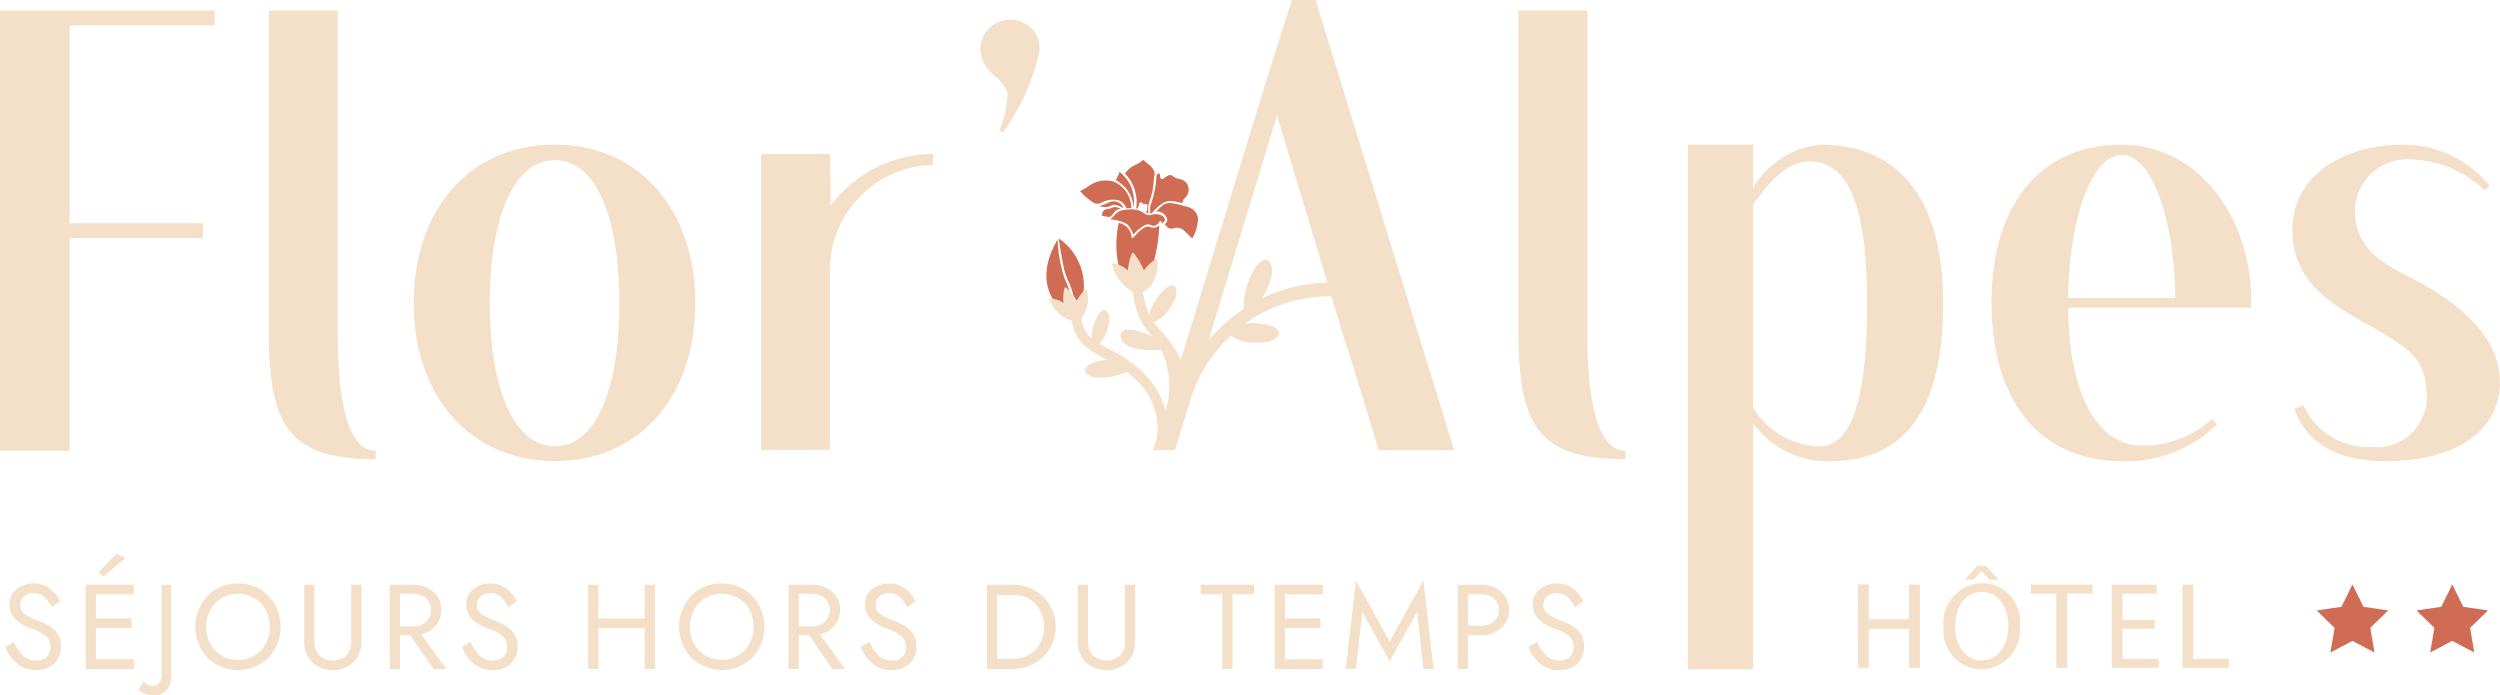<svg xmlns="http://www.w3.org/2000/svg" xmlns:xlink="http://www.w3.org/1999/xlink" width="113.333" height="31.527" viewBox="0 0 113.333 31.527"><defs><clipPath id="a"><rect width="113.333" height="31.527" fill="none"></rect></clipPath></defs><path d="M693.768,175.5l-.5-1.015-.5,1.015-1.121.163.811.791-.191,1.116,1-.527,1,.527-.191-1.116.811-.791Z" transform="translate(-586.623 -147.99)" fill="#d16c54"></path><path d="M723.565,175.5l-.5-1.015-.5,1.015-1.121.163.811.791-.191,1.116,1-.527,1,.527-.192-1.116.811-.791Z" transform="translate(-611.896 -147.99)" fill="#d16c54"></path><g clip-path="url(#a)"><path d="M313.581,75.214s-2.1-1.05-.693-3.527c.005-.009.023-.006.023,0a6.3,6.3,0,0,0,.323,1.757,3.31,3.31,0,0,1,.347,1.766" transform="translate(-264.965 -60.797)" fill="#d16c54"></path><path d="M316.767,74.929a2.6,2.6,0,0,0-.632-3.626c-.013-.01-.034,0-.032.01.073.463.149.926.246,1.384a3.656,3.656,0,0,0,.246.65,2.831,2.831,0,0,1,.187.628,2.557,2.557,0,0,1,.034.439c0,.174-.04.342-.049.513" transform="translate(-268.105 -60.472)" fill="#d16c54"></path><path d="M333.638,69.389l.086.113a.051.051,0,0,0,.082-.012l.127-.282a.049.049,0,0,1,.092.009l.112.388a.035.035,0,0,0,.059.015l.245-.246a1.244,1.244,0,0,0,.236-.322,7.389,7.389,0,0,0,.489-2.385.4.4,0,0,1-.191.106.538.538,0,0,1-.3-.052c-.216-.017-.563.354-.68.5a.05.05,0,0,1-.088-.028.7.7,0,0,0-.581-.632,4.63,4.63,0,0,0,.179,2.587,1.415,1.415,0,0,0,.131.24" transform="translate(-282.611 -56.455)" fill="#d16c54"></path><path d="M333.315,62.753a.363.363,0,0,1-.307-.083c-.047-.029-.106-.065-.183-.1a1.048,1.048,0,0,0-.521-.065,1.456,1.456,0,0,0-.335.045.7.7,0,0,0-.3.213c-.036.036-.073.072-.11.106-.013.012-.075.085-.091.084a1.7,1.7,0,0,1,.776.224,1.091,1.091,0,0,1,.265.469c.147-.156.5-.506.72-.466.1.019.169.094.28.053a.354.354,0,0,0,.151-.114c.021-.026.041-.082.078-.09a.067.067,0,0,1,.047.013c.022.021.02.044.01.1a.287.287,0,0,0,.131-.11c.041-.044.019-.158-.082-.234a.6.6,0,0,0-.532-.042" transform="translate(-281.14 -53.006)" fill="#d16c54"></path><path d="M345.584,61.585c.059.082.171.208.271.213a.587.587,0,0,0,.14-.019.464.464,0,0,1,.473.108c.163.148.3.283.364.353a1.775,1.775,0,0,0,.264-.91.61.61,0,0,0-.254-.426.927.927,0,0,0-.349-.127,3.9,3.9,0,0,0-.554-.132.576.576,0,0,0-.413.069,2.724,2.724,0,0,0-.321.308.467.467,0,0,1,.466.266.21.21,0,0,1-.088.3" transform="translate(-292.788 -51.43)" fill="#d16c54"></path><path d="M343.8,51.808c-.008-.008-.055-.007-.108.029a.328.328,0,0,0-.039.2,4.476,4.476,0,0,1-.233,1.123.7.7,0,0,0-.02.475.3.3,0,0,0,.075-.06,1.906,1.906,0,0,1,.311-.308.938.938,0,0,1,.34-.2,1.19,1.19,0,0,1,.5.036c.022,0,.2.029.206.056a.452.452,0,0,1,.152-.284.791.791,0,0,0,.07-.085.509.509,0,0,0-.047-.569.568.568,0,0,0-.331-.174.583.583,0,0,1-.268-.118c-.118-.107-.228-.04-.4.082l-.009.007a.123.123,0,0,1-.12.029c-.049-.023-.054-.082-.058-.14a.215.215,0,0,0-.02-.1" transform="translate(-291.233 -43.938)" fill="#d16c54"></path><path d="M322.464,54.384a2.573,2.573,0,0,0,.63.538.405.405,0,0,0,.321,0,1.091,1.091,0,0,1,.791-.12.618.618,0,0,1,.361.364l.221-.008a1.324,1.324,0,0,0-.812-1.208,1.355,1.355,0,0,0-1.085.179,2.667,2.667,0,0,1-.428.253" transform="translate(-273.5 -45.723)" fill="#d16c54"></path><path d="M333.458,51.834a1.455,1.455,0,0,1,.484,1.019,1.755,1.755,0,0,0-.015-.625,1.577,1.577,0,0,0-.483-.873l-.14-.141c.014.015-.044.15-.051.167s-.117.226-.113.228a1.528,1.528,0,0,1,.318.224" transform="translate(-282.555 -43.438)" fill="#d16c54"></path><path d="M329.221,60.267a.456.456,0,0,0-.165-.108.465.465,0,0,0-.37.008,2.341,2.341,0,0,1-.449.166.64.64,0,0,0,.536-.016c.168-.107.422.046.569.121-.018-.009-.034-.056-.045-.073a.527.527,0,0,0-.076-.1" transform="translate(-278.396 -50.996)" fill="#d16c54"></path><path d="M336.737,50.028a.392.392,0,0,0,.148.095.962.962,0,0,1,.063-.62,3.4,3.4,0,0,0,.173-1,.051.051,0,0,1,0-.011.434.434,0,0,0,.009-.308.811.811,0,0,0-.228-.277l-.266-.224a1.238,1.238,0,0,1-.4.252,1.159,1.159,0,0,0-.431.375c.013.01.027.022.044.037a1.871,1.871,0,0,1,.481,1.462.057.057,0,0,1,0,.014l-.018.059c.025,0,.055.008.088.015a.127.127,0,0,1,0-.024.092.092,0,0,1,.053-.1c-.012,0-.013-.07-.012-.076a.092.092,0,0,1,.093-.082c.066,0,.1.052.127.1a.1.1,0,0,1,.176.069.1.1,0,0,1-.036.067c.009-.008.021.056.021.058a.2.2,0,0,1-.02.09c-.01.021-.033.048-.056.028" transform="translate(-284.812 -40.439)" fill="#d16c54"></path><path d="M329.209,61.923a.84.84,0,0,0,.3-.075c.115-.064.366.055.366.055a.539.539,0,0,0-.2.067c-.1.06-.147.178-.234.256s-.149.048-.238.03c-.035-.007-.157-.014-.179-.046a.264.264,0,0,1,.18-.287" transform="translate(-279.062 -52.441)" fill="#d16c54"></path><path d="M324.3,0l-1.169,3.682-3.863,12.627a3.529,3.529,0,0,0-.361-.623h0a4.054,4.054,0,0,0-.53-.676c-.125-.137-.244-.268-.348-.407a1.146,1.146,0,0,0,.514-.341,1.626,1.626,0,0,0,.217-.276c.2-.311.39-.6.278-.914-.1-.293-.436-.036-.573.1a2.568,2.568,0,0,0-.532.785,2.525,2.525,0,0,0-.111.3,3.784,3.784,0,0,1-.268-1.028.692.692,0,0,0,.112-.058.771.771,0,0,0,.313-.327,1.69,1.69,0,0,0,.231-.983c-.005-.034,0-.108-.041-.119-.025-.006-.105.051-.124.064a1.789,1.789,0,0,0-.312.282c-.049.055-.1.11-.138.167a2.863,2.863,0,0,0-.352-.628c-.029-.041-.092-.16-.151-.162-.041,0-.042.034-.057.068a2.2,2.2,0,0,0-.11.35,2.119,2.119,0,0,0-.051.384,1.385,1.385,0,0,0-.627-.327c-.131-.027-.079.108-.055.189a1.441,1.441,0,0,0,.139.312,1.893,1.893,0,0,0,.765.794,3.706,3.706,0,0,0,.482,1.518,4.306,4.306,0,0,0,.415.51,3.643,3.643,0,0,0-.472-.2,2.615,2.615,0,0,0-.675-.12.288.288,0,0,0-.318.227c-.033.309.3.512.557.588a2.047,2.047,0,0,0,.464.092,5.5,5.5,0,0,0,.568.025c.076,0,.165-.01.256-.021a3.891,3.891,0,0,1,.36,1.978,2.931,2.931,0,0,1-.127.65l-.03.1a3.856,3.856,0,0,0-.887-1.56,5.514,5.514,0,0,0-1.636-1.173c-.172-.091-.329-.175-.472-.261a1.141,1.141,0,0,0,.221-.3,1.671,1.671,0,0,0,.137-.347c.084-.3.165-.581-.006-.814s-.376.081-.459.227a2.258,2.258,0,0,0-.249.8c-.008.057-.012.115-.015.173a1.386,1.386,0,0,1-.447-.958.653.653,0,0,0,.195-.292,1.449,1.449,0,0,0,.068-.863c-.009-.028-.015-.091-.05-.095s-.082.057-.1.07a1.53,1.53,0,0,0-.227.279c-.034.053-.065.106-.094.16a2.444,2.444,0,0,0-.379-.486c-.029-.031-.1-.123-.149-.117-.035,0-.031.034-.039.065a1.856,1.856,0,0,0-.047.31,1.822,1.822,0,0,0,.007.331,1.186,1.186,0,0,0-.573-.195c-.115-.006-.053.1-.022.167a1.231,1.231,0,0,0,.158.246,1.534,1.534,0,0,0,.812.586c.148,1,.811,1.351,1.513,1.722l.1.055a1.9,1.9,0,0,0-.421.064,1.054,1.054,0,0,0-.506.241.242.242,0,0,0-.021.338.785.785,0,0,0,.4.143,2.369,2.369,0,0,0,.992-.084,2.537,2.537,0,0,0,.432-.162,3.9,3.9,0,0,1,.534.483,2.986,2.986,0,0,1,.857,2.393,1.643,1.643,0,0,1-.06.253l-.131.428h.993l.7-2.285a6.3,6.3,0,0,1,.989-1.967,7.515,7.515,0,0,1,.847-.947,1.413,1.413,0,0,0,.635.276,1.864,1.864,0,0,0,.395.044c.434,0,.842.023,1.092-.288.23-.284-.234-.458-.451-.514a2.938,2.938,0,0,0-1.024-.056,6.536,6.536,0,0,1,3.905-1.242l.6,1.982.263.789,1.286,4.208h3.419L325.381,0Zm-1.351,13.522.063-.095a3,3,0,0,0,.351-.862.843.843,0,0,0-.062-.678c-.2-.326-.532.066-.664.259a3.146,3.146,0,0,0-.443,1.075,3.625,3.625,0,0,0-.072.522,1.9,1.9,0,0,0-.007.257,7.75,7.75,0,0,0-1.59,1.431l2.5-8.21.6-1.991,2.288,7.583a7.192,7.192,0,0,0-2.967.708" transform="translate(-265.738 0.001)" fill="#f4e0c8"></path><path d="M9.2,12.792H3.156V3.822H9.73V3.15H0V23.106H3.156V13.464H9.2Z" transform="translate(0 -2.671)" fill="#f4e0c8"></path><path d="M83.366,17.817V3.149H80.24V17.817c0,4.383,1.11,5.668,4.85,5.668v-.38c-1.169,0-1.724-1.928-1.724-5.289" transform="translate(-68.056 -2.671)" fill="#f4e0c8"></path><path d="M136.3,50.363c0-4.266-2.571-7.188-6.37-7.188-3.828,0-6.4,2.893-6.4,7.188,0,4.266,2.6,7.159,6.4,7.159s6.37-2.893,6.37-7.159m-6.37,6.487c-1.841,0-2.951-2.571-2.951-6.487s1.11-6.486,2.951-6.486,2.922,2.542,2.922,6.486-1.081,6.487-2.922,6.487" transform="translate(-104.775 -36.619)" fill="#f4e0c8"></path><path d="M293.922,9.314a4.611,4.611,0,0,1-.367,1.567l.155.116A9.834,9.834,0,0,0,295.373,7.3a1.28,1.28,0,0,0-.754-1.3,1.369,1.369,0,0,0-1.8.638,1.4,1.4,0,0,0,.271,1.547c.193.232.832.619.832,1.122" transform="translate(-248.249 -4.982)" fill="#f4e0c8"></path><path d="M509.951,43.175a4,4,0,0,0-3.068,1.958V43.175h-2.951V66.957h2.951V55.8a4.123,4.123,0,0,0,3.477,1.724c3.448,0,5.143-2.367,5.143-7.159,0-4.675-1.958-7.188-5.552-7.188m-.088,13.675a3.654,3.654,0,0,1-2.98-1.753v-9.2c.964-1.373,1.724-1.958,2.571-1.958,1.782,0,2.6,2.1,2.6,6.428,0,4.266-.672,6.487-2.191,6.487" transform="translate(-427.413 -36.619)" fill="#f4e0c8"></path><path d="M600.462,43.175c-3.652,0-5.9,2.688-5.9,7.159,0,4.5,2.221,7.188,5.9,7.188a5.835,5.835,0,0,0,4.324-1.666l-.234-.234a4.693,4.693,0,0,1-3.126,1.2c-2.1,0-3.36-2.367-3.389-6.253h8.3v-.438c-.088-3.974-2.6-6.954-5.873-6.954m-2.425,6.954c.029-3.536,1.052-6.487,2.425-6.487s2.4,2.951,2.425,6.487Z" transform="translate(-504.28 -36.619)" fill="#f4e0c8"></path><path d="M693.817,53.957c0-1.607-1.081-3.126-3.682-4.558-1.227-.672-2.834-1.256-2.893-3.126a2.361,2.361,0,0,1,2.513-2.425,4.992,4.992,0,0,1,3.36,1.4l.234-.2a5.011,5.011,0,0,0-3.945-1.87c-2.513,0-5.084,1.286-5,4.032.088,2.425,2.133,3.389,3.828,4.354s2.191,1.519,2.25,2.776a2.274,2.274,0,0,1-2.513,2.542,3.211,3.211,0,0,1-3.068-1.9l-.409.175c.584,1.578,1.928,2.367,4.178,2.367,3.126,0,5.142-1.373,5.142-3.565" transform="translate(-580.484 -36.619)" fill="#f4e0c8"></path><path d="M557.033,176.1h-1.826v-1.58h-.487V178.3h.487v-1.77h1.826v1.77h.493v-3.776h-.493Z" transform="translate(-470.489 -148.024)" fill="#f4e0c8"></path><path d="M582.008,174.117a1.794,1.794,0,0,0-1.754,1.983,1.731,1.731,0,0,0,1.7,1.916,1.769,1.769,0,0,0,1.754-1.989,1.719,1.719,0,0,0-1.7-1.911m-.028,3.5c-.768,0-1.2-.723-1.2-1.53,0-.829.4-1.574,1.21-1.574s1.2.784,1.2,1.535c0,.857-.437,1.569-1.21,1.569" transform="translate(-492.146 -147.679)" fill="#f4e0c8"></path><path d="M587.319,169.129h.011l.359.387h.415l-.588-.639h-.375l-.577.639h.4Z" transform="translate(-497.497 -143.234)" fill="#f4e0c8"></path><path d="M606.342,174.938h1.148V178.3h.493v-3.362h1.154v-.415h-2.8Z" transform="translate(-514.273 -148.023)" fill="#f4e0c8"></path><path d="M630.961,176.529h1.468v-.4h-1.468v-1.193h1.552v-.409h-2.039V178.3H632.6v-.409h-1.636Z" transform="translate(-534.741 -148.023)" fill="#f4e0c8"></path><path d="M652.068,174.523h-.487V178.3h2.1v-.409h-1.613Z" transform="translate(-552.642 -148.023)" fill="#f4e0c8"></path><path d="M3.143,175.919a3.106,3.106,0,0,1-.66-.319.475.475,0,0,1-.224-.406.5.5,0,0,1,.169-.4.673.673,0,0,1,.458-.147.65.65,0,0,1,.464.169,1.735,1.735,0,0,1,.333.458l.376-.251a1.382,1.382,0,0,0-.442-.573,1.153,1.153,0,0,0-.737-.246,1.192,1.192,0,0,0-.791.265.857.857,0,0,0-.316.69q0,.731.96,1.075a3.144,3.144,0,0,1,.33.134,2.438,2.438,0,0,1,.276.161.632.632,0,0,1,.218.237.681.681,0,0,1,.071.314.606.606,0,0,1-.166.453.669.669,0,0,1-.488.164.829.829,0,0,1-.579-.218,1.825,1.825,0,0,1-.42-.633l-.393.235a1.767,1.767,0,0,0,.546.767,1.279,1.279,0,0,0,.818.287,1.175,1.175,0,0,0,.859-.3,1.062,1.062,0,0,0,.3-.794q0-.769-.966-1.124" transform="translate(-1.342 -147.754)" fill="#f4e0c8"></path><path d="M29.607,166.259l.982-.819-.409-.218-.818.873Z" transform="translate(-24.903 -140.134)" fill="#f4e0c8"></path><path d="M25.588,178.386h2.183v-.437H26.052V176.53h1.61v-.437h-1.61V175h1.719v-.437H25.588Z" transform="translate(-21.703 -148.059)" fill="#f4e0c8"></path><path d="M42.406,178.659a.523.523,0,0,1-.115.368.344.344,0,0,1-.256.123.464.464,0,0,1-.431-.2l-.24.36a.717.717,0,0,0,.256.183.879.879,0,0,0,.387.09.836.836,0,0,0,.614-.218.883.883,0,0,0,.221-.655v-4.147h-.437Z" transform="translate(-35.083 -148.059)" fill="#f4e0c8"></path><path d="M60.226,174.206a1.86,1.86,0,0,0-1.386.562,2.06,2.06,0,0,0,0,2.8,1.99,1.99,0,0,0,2.772,0,2.06,2.06,0,0,0,0-2.8,1.861,1.861,0,0,0-1.386-.562m1.037,3.04a1.476,1.476,0,0,1-2.074,0,1.617,1.617,0,0,1,0-2.15,1.475,1.475,0,0,1,2.074,0,1.617,1.617,0,0,1,0,2.15" transform="translate(-49.438 -147.754)" fill="#f4e0c8"></path><path d="M92.947,177.13a.908.908,0,0,1-.215.639.935.935,0,0,1-1.239,0,.907.907,0,0,1-.216-.639v-2.565h-.464v2.565a1.293,1.293,0,0,0,.357.944,1.395,1.395,0,0,0,1.883,0,1.294,1.294,0,0,0,.357-.944v-2.565h-.464Z" transform="translate(-77.024 -148.058)" fill="#f4e0c8"></path><path d="M118.45,176.424a1.062,1.062,0,0,0,.248-.712,1.039,1.039,0,0,0-.368-.832,1.385,1.385,0,0,0-.931-.314h-1.037v3.82h.464v-1.528h.464l1.064,1.528h.573l-1.141-1.572a1.208,1.208,0,0,0,.663-.39m-1.623.024v-1.473h.573a.9.9,0,0,1,.606.2.751.751,0,0,1,0,1.08.9.9,0,0,1-.606.2Z" transform="translate(-98.694 -148.059)" fill="#f4e0c8"></path><path d="M139.487,175.919a3.106,3.106,0,0,1-.66-.319.475.475,0,0,1-.224-.406.5.5,0,0,1,.169-.4.673.673,0,0,1,.458-.147.65.65,0,0,1,.464.169,1.735,1.735,0,0,1,.333.458l.376-.251a1.382,1.382,0,0,0-.442-.573,1.153,1.153,0,0,0-.737-.246,1.191,1.191,0,0,0-.791.265.857.857,0,0,0-.316.69q0,.731.96,1.075a3.144,3.144,0,0,1,.33.134,2.438,2.438,0,0,1,.276.161.632.632,0,0,1,.218.237.681.681,0,0,1,.071.314.606.606,0,0,1-.166.453.669.669,0,0,1-.488.164.829.829,0,0,1-.579-.218,1.825,1.825,0,0,1-.42-.633l-.393.235a1.767,1.767,0,0,0,.546.767,1.279,1.279,0,0,0,.818.287,1.175,1.175,0,0,0,.859-.3,1.062,1.062,0,0,0,.3-.794q0-.769-.966-1.124" transform="translate(-116.983 -147.754)" fill="#f4e0c8"></path><path d="M178.152,176.093h-2.1v-1.528h-.464v3.82h.464V176.53h2.1v1.855h.464v-3.82h-.464Z" transform="translate(-148.925 -148.058)" fill="#f4e0c8"></path><path d="M204.656,174.206a1.86,1.86,0,0,0-1.386.562,2.06,2.06,0,0,0,0,2.8,1.99,1.99,0,0,0,2.772,0,2.06,2.06,0,0,0,0-2.8,1.86,1.86,0,0,0-1.386-.562m1.037,3.04a1.476,1.476,0,0,1-2.074,0,1.617,1.617,0,0,1,0-2.15,1.475,1.475,0,0,1,2.074,0,1.617,1.617,0,0,1,0,2.15" transform="translate(-171.937 -147.754)" fill="#f4e0c8"></path><path d="M237.508,176.424a1.062,1.062,0,0,0,.248-.712,1.039,1.039,0,0,0-.368-.832,1.385,1.385,0,0,0-.93-.314h-1.037v3.82h.464v-1.528h.464l1.064,1.528h.573l-1.14-1.572a1.208,1.208,0,0,0,.663-.39m-1.623.024v-1.473h.573a.9.9,0,0,1,.606.2.751.751,0,0,1,0,1.08.9.9,0,0,1-.606.2Z" transform="translate(-199.674 -148.059)" fill="#f4e0c8"></path><path d="M258.544,175.919a3.106,3.106,0,0,1-.66-.319.475.475,0,0,1-.224-.406.5.5,0,0,1,.169-.4.673.673,0,0,1,.458-.147.651.651,0,0,1,.464.169,1.739,1.739,0,0,1,.333.458l.377-.251a1.384,1.384,0,0,0-.442-.573,1.153,1.153,0,0,0-.737-.246,1.192,1.192,0,0,0-.791.265.857.857,0,0,0-.316.69q0,.731.96,1.075a3.138,3.138,0,0,1,.33.134,2.441,2.441,0,0,1,.276.161.63.63,0,0,1,.218.237.682.682,0,0,1,.071.314.607.607,0,0,1-.166.453.669.669,0,0,1-.488.164.829.829,0,0,1-.578-.218,1.82,1.82,0,0,1-.42-.633l-.393.235a1.768,1.768,0,0,0,.546.767,1.279,1.279,0,0,0,.819.287,1.175,1.175,0,0,0,.859-.3,1.062,1.062,0,0,0,.3-.794q0-.769-.966-1.124" transform="translate(-217.962 -147.754)" fill="#f4e0c8"></path><path d="M295.791,174.565h-1.146v3.82h1.146a1.911,1.911,0,1,0,0-3.82m1.048,2.963a1.427,1.427,0,0,1-1.048.393h-.682v-2.892h.682a1.427,1.427,0,0,1,1.048.393,1.591,1.591,0,0,1,0,2.106" transform="translate(-249.905 -148.058)" fill="#f4e0c8"></path><path d="M323.911,177.13a.908.908,0,0,1-.215.639.935.935,0,0,1-1.239,0,.907.907,0,0,1-.216-.639v-2.565h-.464v2.565a1.293,1.293,0,0,0,.357.944,1.394,1.394,0,0,0,1.883,0,1.293,1.293,0,0,0,.357-.944v-2.565h-.464Z" transform="translate(-272.917 -148.058)" fill="#f4e0c8"></path><path d="M358.467,175h.982v3.383h.464V175h.982v-.437h-2.428Z" transform="translate(-304.037 -148.059)" fill="#f4e0c8"></path><path d="M380.569,178.386h2.183v-.437h-1.719V176.53h1.61v-.437h-1.61V175h1.719v-.437h-2.183Z" transform="translate(-322.782 -148.059)" fill="#f4e0c8"></path><path d="M403.763,176.074l-1.528-2.767-.464,4.011h.464l.284-2.581,1.244,2.226,1.244-2.226.284,2.581h.464l-.464-4.011Z" transform="translate(-340.765 -146.992)" fill="#f4e0c8"></path><path d="M437.16,174.879a1.385,1.385,0,0,0-.93-.314h-1.037v3.82h.464v-1.528h.573a1.384,1.384,0,0,0,.93-.314,1.124,1.124,0,0,0,0-1.664m-.322,1.359a.939.939,0,0,1-.608.183h-.573V175h.573a.941.941,0,0,1,.608.183.726.726,0,0,1,0,1.053" transform="translate(-369.112 -148.058)" fill="#f4e0c8"></path><path d="M457.884,175.919a3.105,3.105,0,0,1-.66-.319.475.475,0,0,1-.224-.406.5.5,0,0,1,.169-.4.673.673,0,0,1,.458-.147.651.651,0,0,1,.464.169,1.739,1.739,0,0,1,.333.458l.377-.251a1.384,1.384,0,0,0-.442-.573,1.153,1.153,0,0,0-.737-.246,1.192,1.192,0,0,0-.791.265.857.857,0,0,0-.317.69q0,.731.96,1.075a3.143,3.143,0,0,1,.33.134,2.436,2.436,0,0,1,.276.161.629.629,0,0,1,.218.237.681.681,0,0,1,.071.314.607.607,0,0,1-.166.453.67.67,0,0,1-.488.164.829.829,0,0,1-.578-.218,1.821,1.821,0,0,1-.42-.633l-.393.235a1.768,1.768,0,0,0,.546.767,1.279,1.279,0,0,0,.819.287,1.175,1.175,0,0,0,.859-.3,1.062,1.062,0,0,0,.3-.794q0-.769-.966-1.124" transform="translate(-387.033 -147.754)" fill="#f4e0c8"></path><path d="M456.452,17.817V3.149h-3.126V17.817c0,4.383,1.11,5.668,4.85,5.668v-.38c-1.169,0-1.724-1.928-1.724-5.289" transform="translate(-384.491 -2.671)" fill="#f4e0c8"></path><path d="M230.4,48.328l-.029-2.338h-3.126V59.4h3.126V51.045a4.764,4.764,0,0,1,4.675-4.558v-.5a5.841,5.841,0,0,0-4.646,2.338" transform="translate(-192.742 -39.007)" fill="#f4e0c8"></path></g></svg>